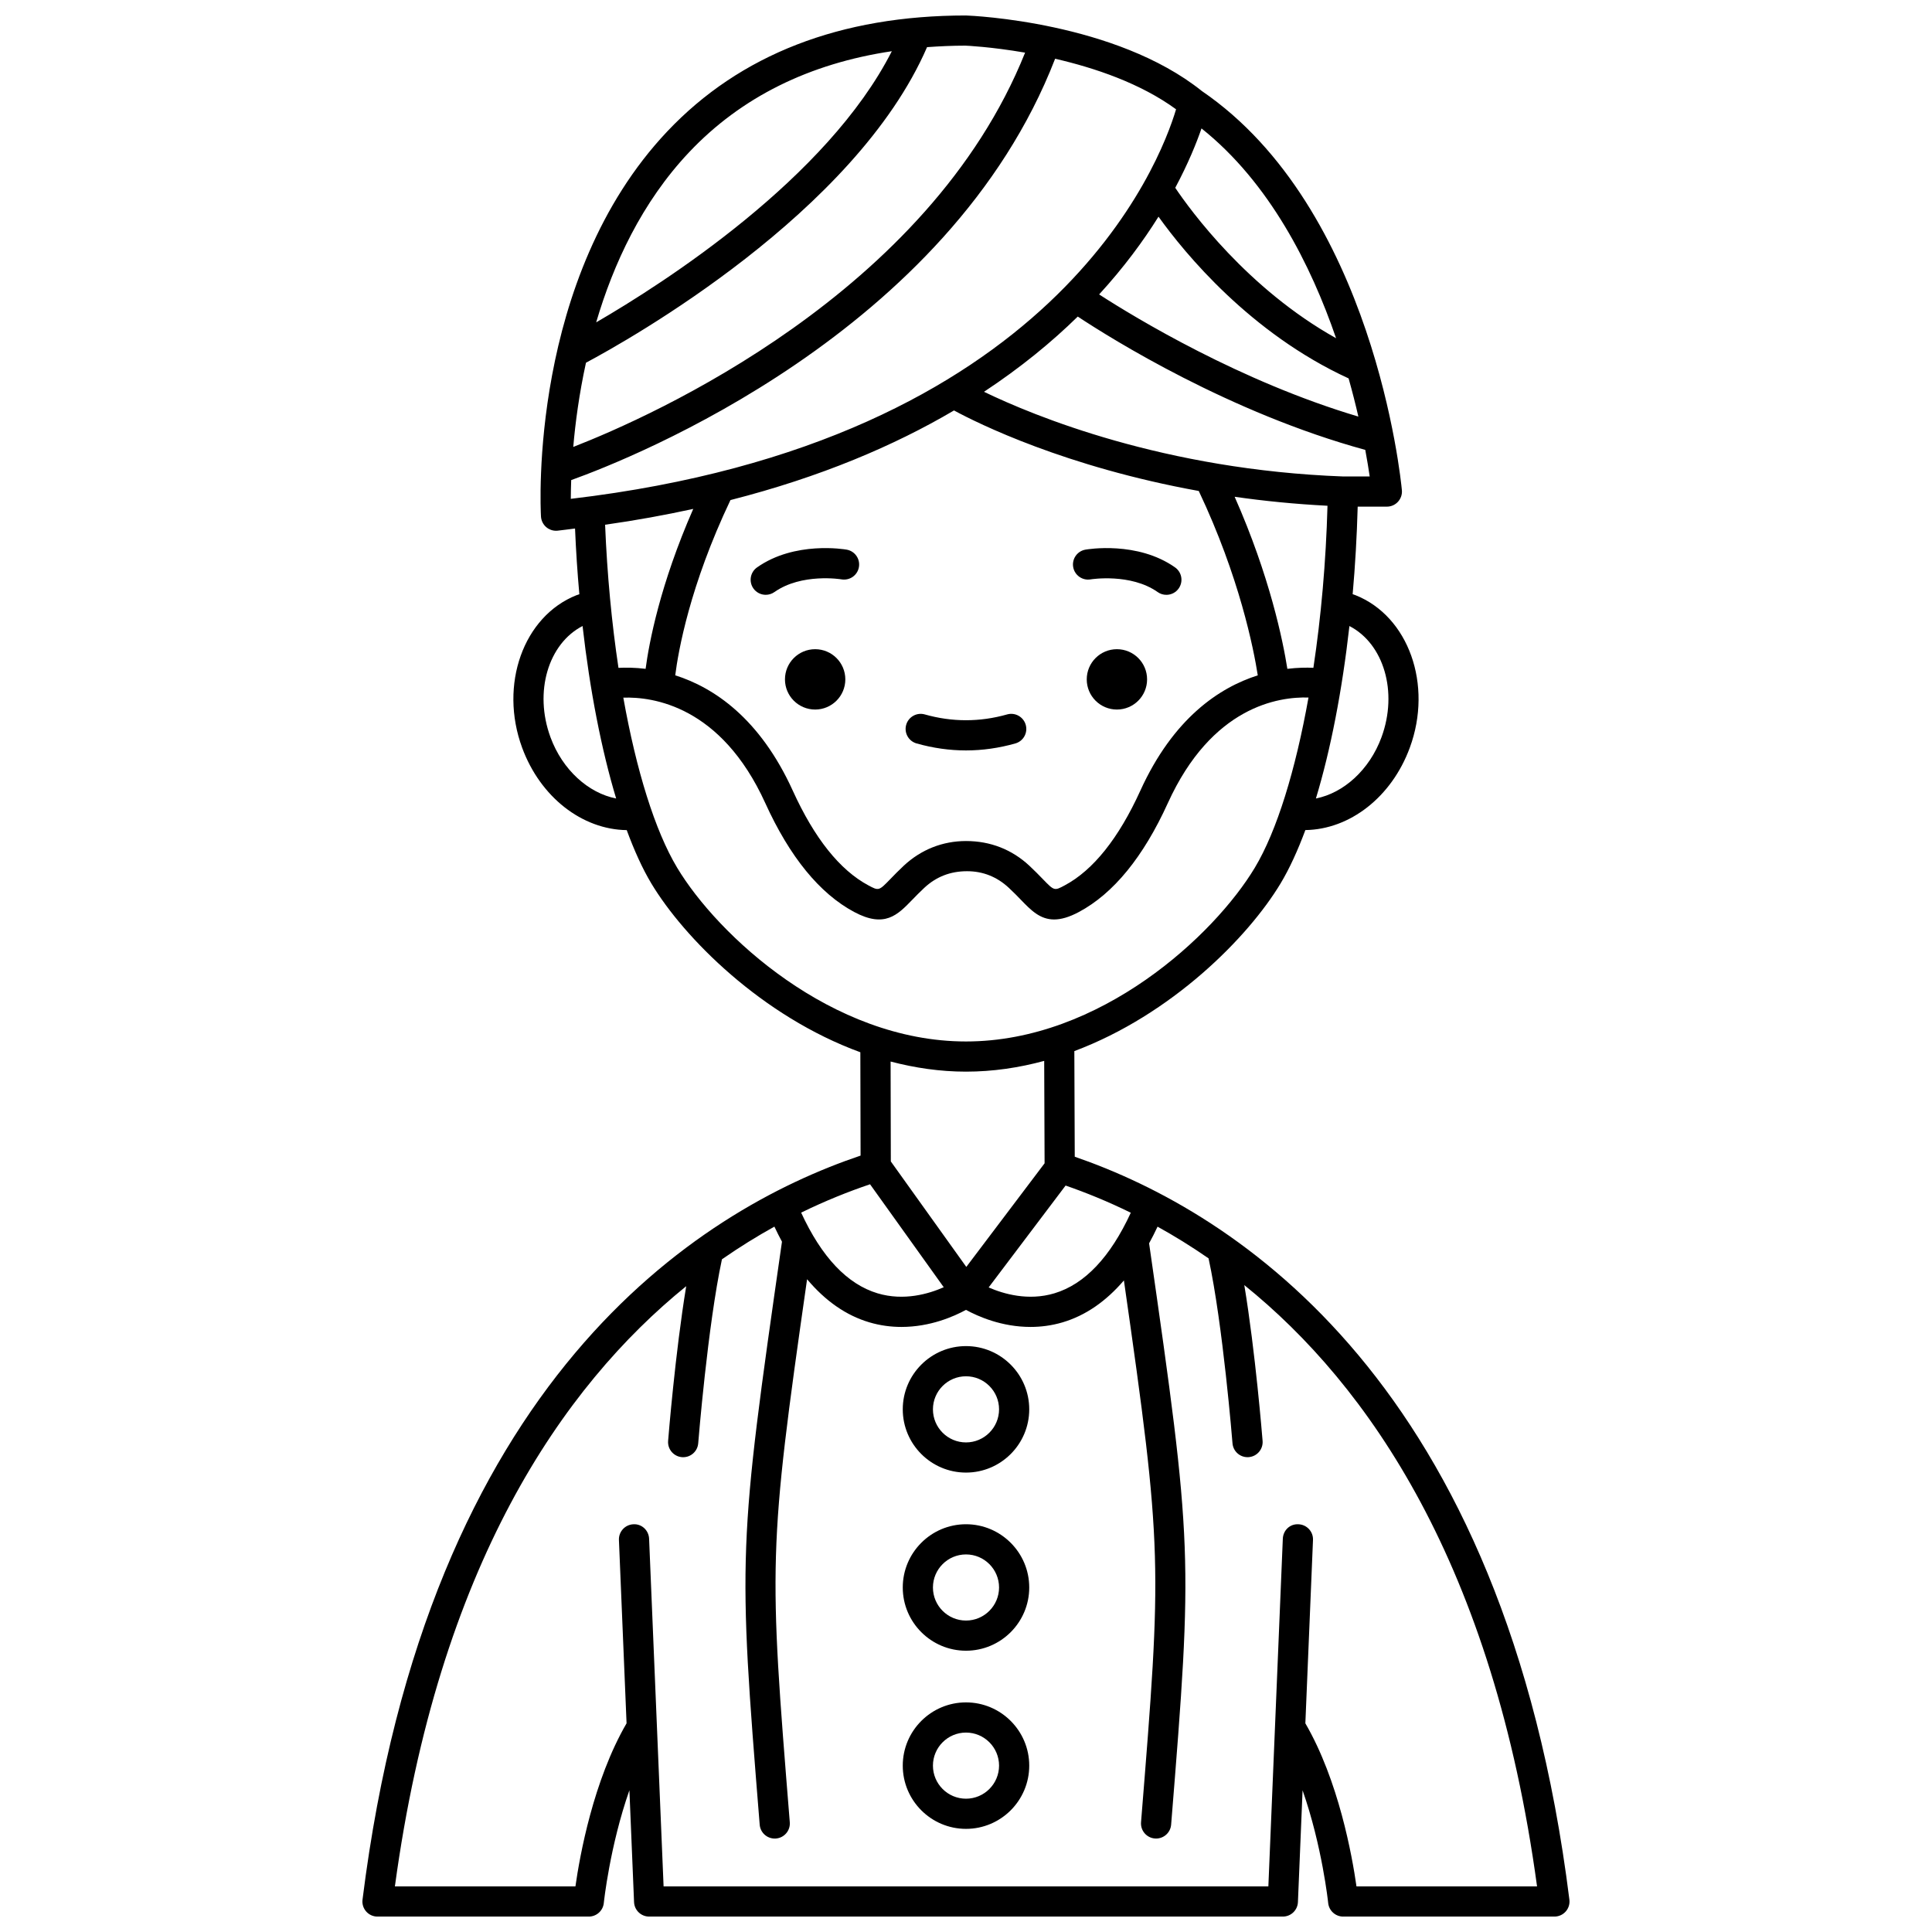 <?xml version="1.0" encoding="UTF-8"?>
<!-- Uploaded to: ICON Repo, www.svgrepo.com, Generator: ICON Repo Mixer Tools -->
<svg width="800px" height="800px" version="1.1" viewBox="144 144 512 512" xmlns="http://www.w3.org/2000/svg">
 <defs>
  <clipPath id="a">
   <path d="m240 148.09h320v503.81h-320z"/>
  </clipPath>
 </defs>
 <g clip-path="url(#a)">
  <path d="m428.82 450.54-0.109-27.988c25.789-9.664 46.098-30.168 54.684-44.48 2.336-3.894 4.519-8.664 6.539-14.094 11.781-0.168 22.863-8.73 27.684-21.848 6.133-16.676-0.328-34.805-14.402-40.402-0.238-0.098-0.504-0.168-0.75-0.258 0.672-7.555 1.121-15.316 1.336-23.203h7.734c1.125 0 2.199-0.477 2.953-1.309 0.754-0.832 1.133-1.945 1.023-3.066-0.285-3.035-7.504-74.711-53.039-105.79 0 0-0.004 0-0.004-0.004-22.852-18.293-60.715-19.934-62.469-19.996h-0.008c-33.266 0-59.898 10.34-79.164 30.727-36.617 38.758-33.605 99.48-33.465 102.05 0.062 1.09 0.57 2.109 1.402 2.824 0.727 0.617 1.645 0.953 2.586 0.953 0.141 0 0.281-0.008 0.418-0.02 1.582-0.168 3.066-0.391 4.621-0.574 0.25 5.891 0.629 11.715 1.145 17.418-0.25 0.09-0.52 0.16-0.766 0.258-14.074 5.602-20.531 23.727-14.402 40.402 4.832 13.133 15.926 21.699 27.723 21.852 2.012 5.453 4.184 10.234 6.496 14.094 8.668 14.445 29.273 35.23 55.414 44.773l0.062 27.387c-43.168 14.578-114.78 59.461-131.99 197.18-0.273 2.191 1.281 4.191 3.469 4.461 0.184 0.016 0.352 0.027 0.516 0.027h55.98c2.051 0 3.769-1.555 3.977-3.594 0.02-0.199 1.586-15.051 6.785-29.879l1.234 29.645c0.09 2.137 1.852 3.828 3.996 3.828h167.94c2.144 0 3.906-1.691 3.996-3.832l1.234-29.633c5.188 14.82 6.766 29.668 6.785 29.867 0.207 2.043 1.926 3.598 3.977 3.598h55.98c0.164 0 0.332-0.008 0.496-0.031 2.191-0.273 3.746-2.269 3.469-4.461-17.129-137.06-88.297-182.12-131.09-196.88zm-5.402 36.203c-6.93 2.074-13.492 0.156-17.414-1.562l20.391-27c5.359 1.855 11.172 4.211 17.277 7.203-5.402 11.727-12.191 18.945-20.254 21.359zm-26.598-233.97c6.402 3.469 29.578 14.961 64.863 21.34 10.805 22.801 14.562 41.926 15.641 48.859-10.203 3.25-22.379 11.336-31.117 30.547-5.742 12.625-12.488 21.074-20.047 25.113-2.758 1.48-2.758 1.477-5.863-1.727-0.984-1.016-2.121-2.188-3.512-3.484-4.594-4.277-10.305-6.539-16.777-6.539-6.199 0-11.906 2.258-16.5 6.539-1.391 1.297-2.523 2.469-3.508 3.484-3.109 3.215-3.109 3.199-5.867 1.727-7.562-4.043-14.305-12.492-20.043-25.113-8.746-19.23-20.934-27.312-31.145-30.555 0.797-6.348 3.848-23.754 14.633-46.441 23.891-6.098 43.391-14.414 59.242-23.75zm88.344 68.477c-1.145-7.266-4.609-24.457-13.973-45.602 7.723 1.113 15.934 1.934 24.609 2.383-0.406 14.906-1.711 29.527-3.738 42.945-1.867-0.086-4.215-0.055-6.898 0.273zm24.949 18.121c-3.188 8.66-10.043 14.789-17.383 16.234 3.906-12.887 6.953-28.578 8.879-45.699 9.074 4.668 12.93 17.426 8.504 29.465zm-10.062-69.098c-47.551-1.738-82.191-16.117-95.281-22.445 9.746-6.43 17.965-13.191 24.848-19.934 8.93 5.902 40.297 25.512 76.195 35.332 0.52 2.801 0.902 5.195 1.172 7.043h-6.934zm-49.035-68.855c6.996 9.762 24.363 30.914 50.379 42.863 1.008 3.578 1.867 6.977 2.586 10.117-31.297-9.312-59.078-26.156-68.699-32.371 6.594-7.188 11.73-14.199 15.734-20.609zm47.059 32.211c-23.469-13.098-38.605-33.883-42.621-39.859 3.457-6.484 5.652-11.934 6.957-15.738 17.992 14.336 29.023 36.246 35.664 55.598zm-82.414-75.676c-25.551 63.77-98.789 96.324-119.74 104.49 0.547-6.391 1.562-14.039 3.367-22.316 11.203-5.973 71.348-39.676 90.391-83.633 3.32-0.238 6.695-0.398 10.172-0.398 0.156 0.004 6.719 0.289 15.812 1.855zm-89.02 26.371c13.777-14.582 31.848-23.492 53.703-26.754-17.086 33.688-60.324 61.398-78.352 71.859 4.543-15.445 12.09-31.816 24.648-45.105zm-31.262 86.902c16.246-5.828 100.12-39.059 128.24-111.66 10.531 2.426 22.629 6.508 32.051 13.398-4.215 14.172-32.262 88.152-160.4 103.23 0.004-1.352 0.039-3.078 0.105-4.969zm32.34 7.637c-8.82 20.113-11.715 35.52-12.625 42.383-2.824-0.344-5.281-0.355-7.191-0.258-1.785-11.859-3.004-24.703-3.543-37.93 8.207-1.16 15.961-2.582 23.359-4.195zm-37.836 60.508c-4.426-12.039-0.566-24.801 8.504-29.473 1.941 17.098 5.016 32.824 8.902 45.711-7.348-1.434-14.215-7.566-17.406-16.238zm33.574 34.586c-5.875-9.785-10.832-25.805-14.27-45.074 7.742-0.266 25.887 2.133 37.625 27.949 6.481 14.254 14.406 23.969 23.555 28.852 8.07 4.312 11.465 0.828 15.379-3.219 0.902-0.926 1.938-2.004 3.215-3.191 3.137-2.914 6.852-4.394 11.328-4.394 4.203 0 7.918 1.48 11.051 4.394 1.277 1.184 2.316 2.258 3.215 3.191 2.641 2.727 5.039 5.203 8.797 5.203 1.816 0 3.949-0.578 6.582-1.988 9.148-4.887 17.074-14.594 23.555-28.852 11.656-25.637 29.359-28.223 37.277-27.977-3.438 19.242-8.375 35.359-14.227 45.102-10.68 17.809-40.902 46.047-76.539 46.047-35.641 0-65.859-28.238-76.543-46.043zm76.543 54.039c7.144 0 14.082-1.047 20.723-2.852l0.105 27.141-20.746 27.461-20.004-27.953-0.059-26.477c6.422 1.684 13.098 2.68 19.98 2.68zm-25.426 29.848 19.527 27.285c-3.91 1.734-10.523 3.711-17.523 1.617-8.062-2.414-14.859-9.641-20.266-21.387 6.469-3.164 12.609-5.606 18.262-7.516zm115.36 142.85 2.023-48.582c0.094-2.207-1.625-4.07-3.832-4.164-2.305-0.141-4.07 1.625-4.164 3.832l-3.832 92.133h-160.27l-3.84-92.133c-0.094-2.207-1.93-3.969-4.164-3.832-2.207 0.094-3.918 1.957-3.832 4.164l2.023 48.582c-8.816 15.176-12.402 35.125-13.551 43.219h-47.844c11.551-84.953 44.402-132.49 77.203-159.06-2.918 17.703-4.707 39.883-4.797 41.008-0.172 2.199 1.469 4.125 3.672 4.301 0.109 0.008 0.215 0.012 0.32 0.012 2.066 0 3.816-1.586 3.984-3.684 0.023-0.316 2.523-31.258 6.289-48.762 4.703-3.269 9.352-6.144 13.902-8.66 0.648 1.387 1.32 2.711 2.008 3.992-11.648 81.039-11.68 82.875-5.906 154.5 0.168 2.09 1.914 3.676 3.984 3.676 0.109 0 0.215-0.004 0.328-0.012 2.199-0.176 3.84-2.102 3.664-4.305-5.539-68.715-5.766-71.703 4.582-143.91 4.812 5.723 10.312 9.594 16.5 11.422 2.945 0.871 5.809 1.219 8.508 1.219 7.641 0 13.91-2.781 17.102-4.523 3.195 1.738 9.461 4.523 17.102 4.523 2.699 0 5.566-0.348 8.508-1.219 6.078-1.801 11.488-5.559 16.242-11.109 10.305 71.891 10.078 74.859 4.539 143.59-0.176 2.203 1.465 4.129 3.664 4.305 0.109 0.008 0.219 0.012 0.328 0.012 2.062 0 3.816-1.582 3.984-3.676 5.773-71.621 5.742-73.461-5.84-154.06 0.773-1.41 1.52-2.875 2.242-4.418 4.418 2.445 8.941 5.231 13.516 8.398 3.797 17.457 6.32 48.691 6.344 49.008 0.168 2.094 1.914 3.684 3.984 3.684 0.105 0 0.211-0.004 0.32-0.012 2.203-0.176 3.844-2.102 3.672-4.301-0.094-1.133-1.898-23.547-4.848-41.293 32.848 26.484 65.988 74.059 77.582 159.35h-47.852c-1.148-8.09-4.734-28.047-13.551-43.219z"/>
 </g>
 <path d="m447.99 324.04c0 4.418-3.582 7.996-7.996 7.996-4.418 0-7.996-3.578-7.996-7.996s3.578-7.996 7.996-7.996c4.414 0 7.996 3.578 7.996 7.996"/>
 <path d="m433.04 297.54c0.109-0.02 10.59-1.691 17.758 3.367 0.699 0.496 1.504 0.73 2.301 0.73 1.254 0 2.496-0.586 3.269-1.695 1.273-1.809 0.84-4.301-0.965-5.574-9.98-7.035-23.195-4.805-23.75-4.707-2.176 0.383-3.625 2.453-3.246 4.629 0.383 2.172 2.457 3.629 4.633 3.25z"/>
 <path d="m368.02 324.04c0 4.418-3.582 7.996-7.996 7.996-4.418 0-8-3.578-8-7.996s3.582-7.996 8-7.996c4.414 0 7.996 3.578 7.996 7.996"/>
 <path d="m346.93 301.63c0.797 0 1.598-0.234 2.301-0.73 7.223-5.086 17.656-3.387 17.77-3.363 2.191 0.367 4.238-1.074 4.621-3.246 0.383-2.176-1.07-4.25-3.246-4.629-0.559-0.098-13.773-2.332-23.75 4.707-1.805 1.273-2.238 3.766-0.965 5.574 0.773 1.094 2.012 1.688 3.269 1.688z"/>
 <path d="m386.91 341.02c4.336 1.227 8.738 1.852 13.082 1.852 4.352 0 8.754-0.625 13.082-1.852 2.129-0.602 3.359-2.812 2.754-4.934-0.602-2.125-2.824-3.359-4.934-2.754-7.25 2.047-14.562 2.047-21.812 0-2.113-0.605-4.336 0.633-4.934 2.754-0.602 2.125 0.637 4.336 2.762 4.934z"/>
 <path d="m400 500.73c-9.242 0-16.758 7.516-16.758 16.758 0 9.246 7.516 16.762 16.758 16.762s16.758-7.516 16.758-16.762c0-9.234-7.519-16.758-16.758-16.758zm0 25.527c-4.832 0-8.762-3.93-8.762-8.766 0-4.836 3.93-8.762 8.762-8.762s8.762 3.93 8.762 8.762c-0.004 4.832-3.934 8.766-8.762 8.766z"/>
 <path d="m400 547.94c-9.242 0-16.758 7.516-16.758 16.758 0 9.242 7.516 16.758 16.758 16.758s16.758-7.516 16.758-16.758c0-9.238-7.519-16.758-16.758-16.758zm0 25.523c-4.832 0-8.762-3.93-8.762-8.762 0-4.828 3.926-8.762 8.762-8.762s8.762 3.93 8.762 8.762c-0.004 4.828-3.934 8.762-8.762 8.762z"/>
 <path d="m400 595.15c-9.242 0-16.758 7.516-16.758 16.758 0 9.242 7.516 16.758 16.758 16.758s16.758-7.516 16.758-16.758c0-9.242-7.519-16.758-16.758-16.758zm0 25.523c-4.832 0-8.762-3.93-8.762-8.762 0-4.832 3.93-8.762 8.762-8.762s8.762 3.93 8.762 8.762c-0.004 4.832-3.934 8.762-8.762 8.762z"/>
</svg>